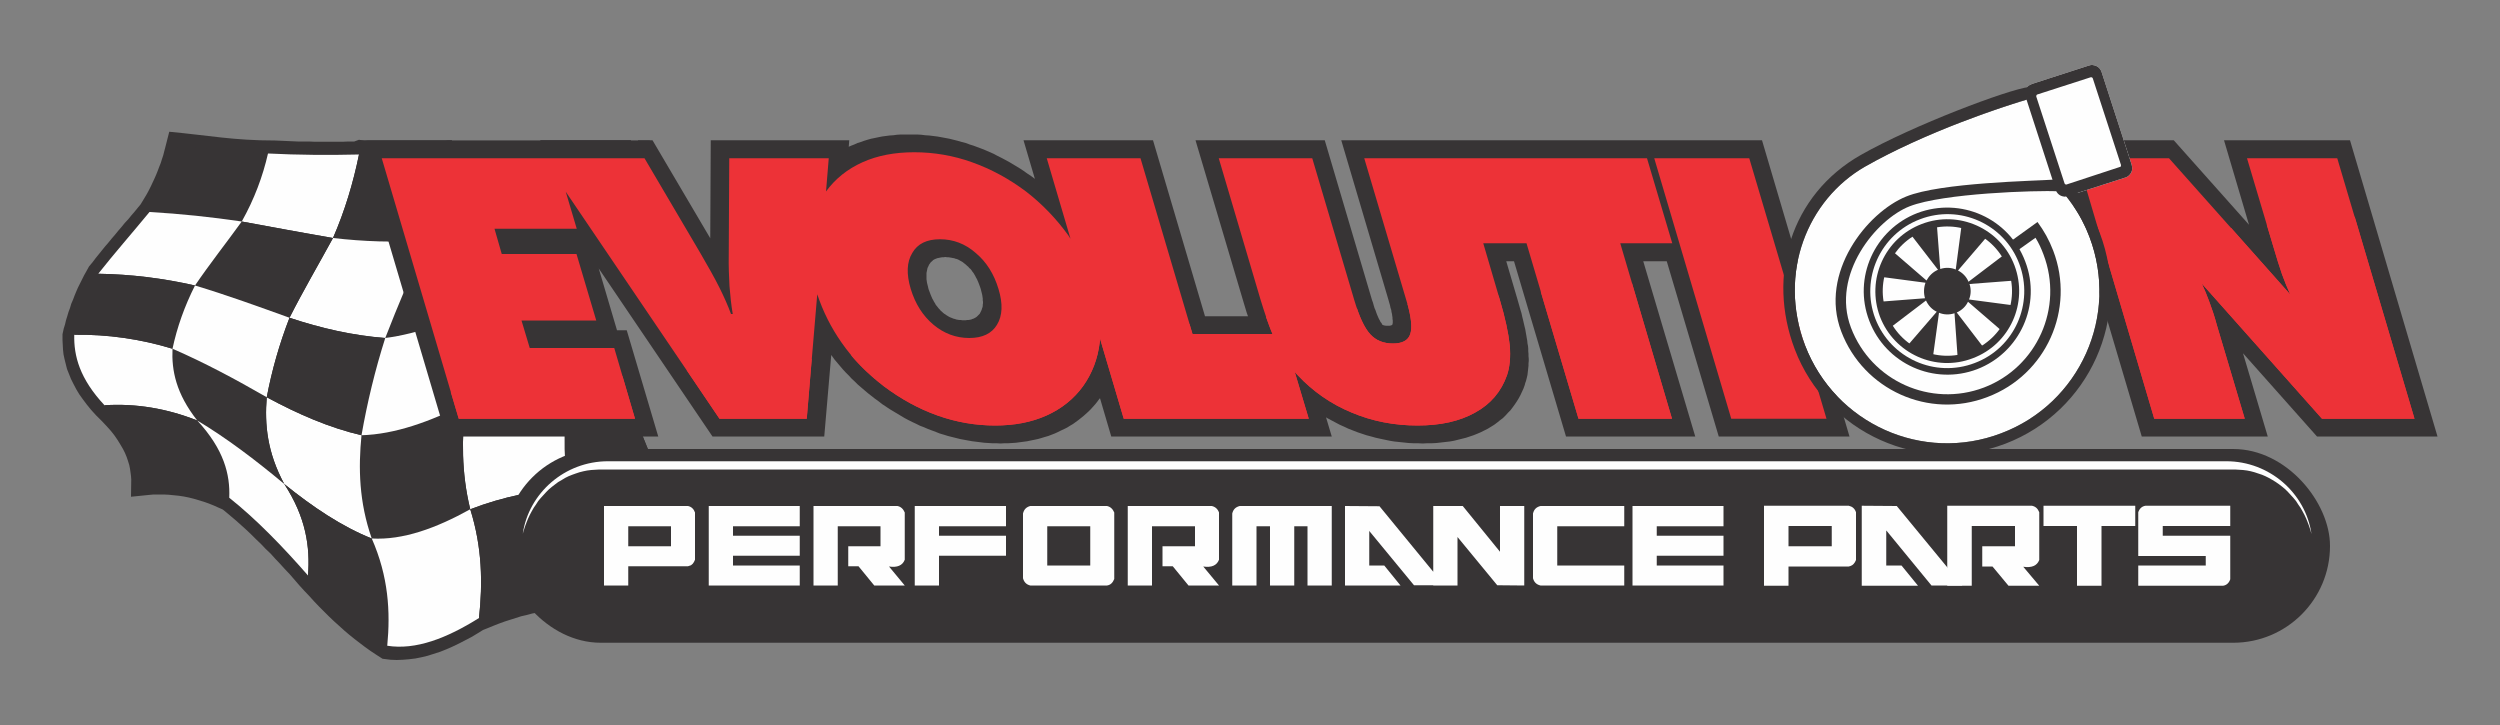 <?xml version="1.0" encoding="UTF-8"?>
<!DOCTYPE svg PUBLIC "-//W3C//DTD SVG 1.1//EN" "http://www.w3.org/Graphics/SVG/1.1/DTD/svg11.dtd">
<!-- Creator: CorelDRAW 2018 (64 Bit Versão de avaliação) -->
<svg xmlns="http://www.w3.org/2000/svg" xml:space="preserve" width="100px" height="29px" version="1.1" style="shape-rendering:geometricPrecision; text-rendering:geometricPrecision; image-rendering:optimizeQuality; fill-rule:evenodd; clip-rule:evenodd"
viewBox="0 0 100 29"
 xmlns:xlink="http://www.w3.org/1999/xlink">
 <rect x="0" y="0" width="100" height="29" fill="#808080" stroke="none"/>
 <defs>
  <style type="text/css">
   <![CDATA[
    .fil1 {fill:#FEFEFE}
    .fil0 {fill:#373435}
    .fil5 {fill:#373435}
    .fil3 {fill:#FEFEFE;fill-rule:nonzero}
    .fil6 {fill:#FEFEFE;fill-rule:nonzero}
    .fil4 {fill:#373435;fill-rule:nonzero}
    .fil2 {fill:#ED3237;fill-rule:nonzero}
   ]]>
  </style>
 </defs>
 <g id="Camada_x0020_1">
  <g id="_1685856883024">
   <g>
    <path class="fil0" d="M27.55 20.88l-0.67 2.12 -0.44 1.39 0 0.01 0 0.01 -0.01 0.02 0 0.01 0 0.02 -0.01 0.01 -0.11 0.62 -0.71 -0.21 -0.18 -0.06 -0.19 -0.05 -0.2 -0.05 -0.19 -0.05 -0.18 -0.05 -0.19 -0.04 -0.19 -0.04 -0.19 -0.04 -0.19 -0.03 -0.2 -0.04 -0.19 -0.02 -0.19 -0.03 -0.19 -0.02 -0.19 -0.02 -0.16 -0.02 -0.19 0.02 -0.21 0.02 -0.22 0.03 -0.22 0.03 -0.21 0.03 -0.22 0.05 -0.22 0.04 -0.22 0.06 -0.22 0.05 -0.22 0.07 -0.22 0.07 -0.22 0.07 -0.22 0.08 -0.23 0.09 -0.22 0.09 -0.2 0.08 -0.21 0.13 -0.25 0.15 -0.25 0.13 -0.25 0.13 -0.25 0.12 -0.25 0.11 -0.25 0.1 -0.25 0.08 -0.25 0.08 -0.25 0.06 -0.25 0.05 -0.25 0.03 -0.24 0.02 -0.25 0.01 -0.25 -0.01 -0.32 -0.04 -0.28 -0.18 -0.21 -0.14 -0.21 -0.15 -0.21 -0.16 -0.21 -0.16 -0.21 -0.17 -0.2 -0.17 -0.21 -0.19 -0.2 -0.18 -0.2 -0.19 -0.2 -0.2 -0.2 -0.2 -0.2 -0.21 -0.19 -0.21 -0.2 -0.21 -0.2 -0.22 -0.19 -0.22 -0.19 -0.22 -0.2 -0.21 -0.19 -0.21 -0.19 -0.2 -0.19 -0.21 -0.2 -0.19 -0.19 -0.2 -0.2 -0.19 -0.19 -0.19 -0.19 -0.18 -0.2 -0.18 -0.19 -0.17 -0.2 -0.17 -0.19 -0.16 -0.16 -0.13 -0.16 -0.07 -0.2 -0.09 -0.2 -0.08 -0.2 -0.07 -0.2 -0.06 -0.2 -0.06 -0.2 -0.05 -0.2 -0.04 -0.2 -0.03 -0.2 -0.02 -0.2 -0.02 -0.2 -0.01 -0.21 0 -0.2 0 -0.21 0.02 -0.69 0.07 0.01 -0.69 -0.01 -0.14 -0.02 -0.15 -0.02 -0.14 -0.03 -0.15 -0.05 -0.16 -0.05 -0.15 -0.07 -0.17 -0.08 -0.16 -0.1 -0.17 -0.11 -0.18 -0.13 -0.19 -0.15 -0.19 -0.17 -0.19 -0.19 -0.2 -0.23 -0.23 -0.2 -0.22 -0.17 -0.21 -0.15 -0.2 -0.15 -0.21 -0.12 -0.2 -0.11 -0.21 -0.1 -0.2 -0.08 -0.2 -0.08 -0.2 -0.05 -0.2 -0.05 -0.2 -0.04 -0.19 -0.02 -0.19 -0.01 -0.19 -0.01 -0.19 0 -0.23 0.05 -0.23 0.05 -0.16 0.04 -0.17 0.05 -0.16 0.05 -0.17 0.06 -0.16 0.05 -0.17 0.07 -0.16 0.06 -0.16 0.07 -0.17 0.07 -0.16 0.08 -0.16 0.08 -0.16 0.08 -0.16 0.09 -0.16 0.11 -0.2 0.15 -0.18 0.12 -0.16 0.13 -0.16 0.12 -0.15 0.13 -0.16 0.13 -0.15 0.13 -0.16 0.13 -0.15 0.13 -0.16 0.13 -0.15 0.13 -0.16 0.14 -0.15 0.13 -0.16 0.13 -0.15 0.13 -0.16 0.1 -0.12 0.08 -0.13 0.09 -0.15 0.09 -0.15 0.08 -0.15 0.08 -0.16 0.07 -0.15 0.07 -0.15 0.07 -0.16 0.06 -0.15 0.06 -0.16 0.06 -0.15 0.05 -0.16 0.05 -0.15 0.04 -0.16 0.04 -0.15 0.16 -0.63c1.61,0.15 2.57,0.35 4.23,0.35l0.01 0 0.22 0.01 0.23 0.01 0.22 0.01 0.23 0.01 0.22 0 0.23 0 0.22 0.01 0.23 0 0.22 0 0.23 0 0.23 0 0.22 0 0.23 -0.01 0.23 0 0.19 -0.07 0.23 0.05 0.13 -0.02 11.27 0 0.01 0.07 0 0.19 0.01 0.19 0.01 0.19 0.01 0.19 0.01 0.2 0.01 0.38 0.01 0.19 0.01 0.28 0.01 0.21 0.02 0.28 0.02 0.29 0.01 0.28 0.01 0.28 0.02 0.28 0.02 0.28 0.01 0.27 0.02 0.27 0.01 0.26 0 0.02 -2.2 -3.21 -2.23 0.75 5.31 13.14 0.45 -0.02z"/>
    <path class="fil0" d="M7.11 5.83c1.2,0.11 2.41,0.22 3.61,0.31 -0.21,0.92 -0.55,1.83 -1.05,2.72 -1.23,-0.18 -2.45,-0.31 -3.69,-0.38 0.55,-0.87 0.92,-1.75 1.13,-2.65z"/>
    <path class="fil1" d="M14.36 6.18c-1.22,0.03 -2.43,0.02 -3.64,-0.04 -0.21,0.92 -0.55,1.83 -1.05,2.72 1.21,0.22 2.42,0.45 3.65,0.66 0.48,-1.1 0.81,-2.22 1.04,-3.34z"/>
    <path class="fil0" d="M14.36 6.18c1.17,-0.1 2.36,-0.28 3.55,-0.56l0.17 0c-0.25,1.34 -0.6,2.67 -1.05,3.99 -1.26,0.1 -2.49,0.05 -3.71,-0.09 0.48,-1.1 0.81,-2.22 1.04,-3.34z"/>
    <path class="fil1" d="M18.08 5.62c-0.25,1.34 -0.6,2.67 -1.05,3.99 1.28,-0.3 2.6,-0.85 3.94,-1.52 0.25,-0.82 0.46,-1.64 0.65,-2.47l-3.54 0z"/>
    <path class="fil0" d="M25.24 5.62c-0.14,0.6 -0.28,1.19 -0.44,1.78 -0.17,0 -0.33,0.01 -0.5,0.02l-0.28 -0.41 -2.23 0.75 0.03 0.07c-0.28,0.07 -0.57,0.16 -0.85,0.26 0.25,-0.82 0.46,-1.64 0.65,-2.47l3.62 0z"/>
    <path class="fil1" d="M25.24 5.62c-0.14,0.6 -0.28,1.19 -0.44,1.78 0.27,0.03 0.53,0.06 0.8,0.09 -0.03,-0.62 -0.06,-1.25 -0.08,-1.87l-0.28 0z"/>
    <path class="fil0" d="M26.42 20.31c-1.22,-0.37 -2.46,-0.64 -3.7,-0.76 -0.22,-1.43 -0.15,-2.8 0.02,-4.14 0.76,0.07 1.53,0.19 2.29,0.35l1.37 3.4c-0.01,0.38 -0.01,0.76 0.02,1.15z"/>
    <path class="fil1" d="M18.81 20.37c1.33,-0.51 2.63,-0.77 3.91,-0.82 -0.22,-1.43 -0.15,-2.8 0.02,-4.14 -1.35,0.03 -2.72,0.26 -4.12,0.74 -0.15,1.36 -0.17,2.75 0.19,4.22z"/>
    <path class="fil0" d="M18.81 20.37c-1.37,0.76 -2.69,1.24 -3.94,1.17 -0.51,-1.46 -0.54,-2.82 -0.41,-4.13 1.34,-0.04 2.73,-0.54 4.16,-1.26 -0.15,1.36 -0.17,2.75 0.19,4.22z"/>
    <path class="fil1" d="M11.37 19.36c1.14,0.92 2.3,1.7 3.5,2.18 -0.51,-1.46 -0.54,-2.82 -0.41,-4.13 -1.29,-0.3 -2.55,-0.85 -3.79,-1.52 -0.09,1.09 0.02,2.21 0.7,3.47z"/>
    <path class="fil0" d="M11.37 19.36c-1.15,-0.96 -2.31,-1.84 -3.48,-2.54 -0.85,-1.08 -1.03,-2 -0.99,-2.87 1.27,0.55 2.52,1.22 3.77,1.94 -0.09,1.09 0.02,2.21 0.7,3.47z"/>
    <path class="fil1" d="M4.18 16.21c1.26,-0.08 2.5,0.13 3.71,0.61 -0.85,-1.08 -1.03,-2 -0.99,-2.87 -1.28,-0.39 -2.59,-0.58 -3.93,-0.56 -0.02,0.84 0.21,1.75 1.21,2.82z"/>
    <path class="fil0" d="M4.18 16.21c1.26,-0.08 2.5,0.13 3.71,0.61 1.07,1.16 1.32,2.16 1.28,3.09 -1.11,-0.55 -2.27,-0.77 -3.45,-0.61 0.02,-0.92 -0.29,-1.91 -1.54,-3.09z"/>
    <path class="fil1" d="M11.37 19.36c-1.15,-0.96 -2.31,-1.84 -3.48,-2.54 1.07,1.16 1.32,2.16 1.28,3.09 1.07,0.85 2.12,1.93 3.15,3.11 0.09,-1.14 -0.08,-2.33 -0.95,-3.66z"/>
    <path class="fil0" d="M11.37 19.36c1.14,0.92 2.3,1.7 3.5,2.18 0.67,1.52 0.75,2.93 0.62,4.29 -1.09,-0.65 -2.14,-1.66 -3.17,-2.81 0.09,-1.14 -0.08,-2.33 -0.95,-3.66z"/>
    <path class="fil1" d="M18.81 20.37c-1.37,0.76 -2.69,1.24 -3.94,1.17 0.67,1.52 0.75,2.93 0.62,4.29 1.14,0.18 2.38,-0.3 3.67,-1.11 0.15,-1.39 0.13,-2.82 -0.35,-4.35z"/>
    <path class="fil0" d="M18.81 20.37c1.33,-0.51 2.63,-0.77 3.91,-0.82 0.31,1.47 0.27,2.87 0.1,4.24 -1.2,0.08 -2.41,0.38 -3.66,0.93 0.15,-1.39 0.13,-2.82 -0.35,-4.35z"/>
    <path class="fil1" d="M26.42 20.31c-1.22,-0.37 -2.46,-0.64 -3.7,-0.76 0.31,1.47 0.27,2.87 0.1,4.24 1.07,0.09 2.11,0.31 3.14,0.64 0.01,-0.06 0.02,-0.12 0.04,-0.17l0.44 -1.39c0.05,-0.84 0.06,-1.69 -0.02,-2.56z"/>
    <path class="fil0" d="M24.64 7.92l0.16 -0.52c0.27,0.03 0.53,0.06 0.8,0.09 0.03,0.67 0.07,1.34 0.1,1.98l-1.06 -1.55z"/>
    <path class="fil1" d="M19.52 12.13c1.28,-0.44 2.52,-0.65 3.75,-0.71l-1.45 -3.59c-0.28,0.07 -0.56,0.16 -0.85,0.26 -0.49,1.36 -0.99,2.7 -1.45,4.04zm5.12 -4.21l0.16 -0.52c-0.17,0 -0.33,0.01 -0.5,0.02l0.34 0.5z"/>
    <path class="fil0" d="M19.52 12.13c-1.41,0.7 -2.79,1.22 -4.11,1.39 0.5,-1.3 1.07,-2.6 1.62,-3.91 1.28,-0.3 2.6,-0.85 3.94,-1.52 -0.49,1.36 -0.99,2.7 -1.45,4.04z"/>
    <path class="fil1" d="M11.58 12.71c1.26,0.42 2.53,0.71 3.83,0.81 0.5,-1.3 1.07,-2.6 1.62,-3.91 -1.26,0.1 -2.49,0.05 -3.71,-0.09 -0.59,1.08 -1.21,2.14 -1.74,3.19z"/>
    <path class="fil0" d="M11.58 12.71c-1.25,-0.45 -2.51,-0.91 -3.78,-1.29 0.57,-0.84 1.24,-1.69 1.87,-2.56 1.21,0.22 2.42,0.45 3.65,0.66 -0.59,1.08 -1.21,2.14 -1.74,3.19z"/>
    <path class="fil1" d="M3.93 10.95c1.31,0.02 2.6,0.18 3.87,0.47 0.57,-0.84 1.24,-1.69 1.87,-2.56 -1.23,-0.18 -2.45,-0.31 -3.69,-0.38 -0.7,0.85 -1.42,1.67 -2.05,2.47z"/>
    <path class="fil0" d="M3.93 10.95c1.31,0.02 2.6,0.18 3.87,0.47 -0.42,0.83 -0.72,1.68 -0.9,2.53 -1.28,-0.39 -2.59,-0.58 -3.93,-0.56 0.19,-0.82 0.5,-1.63 0.96,-2.44z"/>
    <path class="fil1" d="M11.58 12.71c-1.25,-0.45 -2.51,-0.91 -3.78,-1.29 -0.42,0.83 -0.72,1.68 -0.9,2.53 1.27,0.55 2.52,1.22 3.77,1.94 0.2,-1.06 0.5,-2.12 0.91,-3.18z"/>
    <path class="fil0" d="M11.58 12.71c1.26,0.42 2.53,0.71 3.83,0.81 -0.41,1.29 -0.72,2.58 -0.95,3.89 -1.29,-0.3 -2.55,-0.85 -3.79,-1.52 0.2,-1.06 0.5,-2.12 0.91,-3.18z"/>
    <path class="fil1" d="M19.52 12.13c-1.41,0.7 -2.79,1.22 -4.11,1.39 -0.41,1.29 -0.72,2.58 -0.95,3.89 1.34,-0.04 2.73,-0.54 4.16,-1.26 0.24,-1.34 0.53,-2.68 0.9,-4.02z"/>
    <path class="fil0" d="M19.52 12.13c1.28,-0.44 2.52,-0.65 3.75,-0.71l0.18 0.44c-0.28,1.18 -0.52,2.36 -0.71,3.55 -1.35,0.03 -2.72,0.26 -4.12,0.74 0.24,-1.34 0.53,-2.68 0.9,-4.02z"/>
    <path class="fil1" d="M23.45 11.87c-0.28,1.17 -0.52,2.35 -0.71,3.54 0.76,0.07 1.53,0.19 2.28,0.35l-1.57 -3.89z"/>
    <path class="fil1" d="M26.41 20.31l0.53 0.19 -0.54 -1.34c-0.01,0.38 -0.01,0.76 0.01,1.15z"/>
    <path class="fil0" d="M26.41 20.31l0.53 0.19 0.14 0.35 -0.64 2.02c0.05,-0.84 0.06,-1.69 -0.03,-2.56z"/>
   </g>
   <path class="fil0" d="M89.72 14.13l0.99 3.33 -5.04 0 -3.51 -11.85 4.79 0 3.01 3.38 -1 -3.38 5.04 0 3.5 11.85 -4.82 0 -2.96 -3.33zm-20.97 3.33l-2.08 -7.01 -0.94 0 2.08 7.01 -5.17 0 -2.08 -7.01 -0.31 0 0.45 1.53 0.04 0.14 0.04 0.14 0.04 0.14 0.04 0.13 0.03 0.14 0.03 0.12 0.03 0.13 0.03 0.13 0.03 0.12 0.02 0.12 0.02 0.11 0.02 0.12 0.02 0.11 0.01 0.11 0.02 0.1 0.01 0.11 0 0.1 0.01 0.1 0 0.1 0.01 0.1 0 0.09 -0.01 0.1 0 0.09 -0.01 0.09 -0.01 0.09 -0.01 0.09 -0.01 0.09 -0.02 0.09 -0.02 0.08 -0.02 0.08 -0.03 0.08 -0.02 0.08 -0.05 0.14 -0.06 0.13 -0.06 0.13 -0.07 0.13 -0.08 0.13 -0.08 0.12 -0.08 0.11 -0.09 0.12 -0.1 0.1 -0.1 0.11 -0.1 0.1 -0.12 0.09 -0.11 0.09 -0.12 0.09 -0.13 0.08 -0.13 0.08 -0.14 0.07 -0.14 0.07 -0.14 0.06 -0.15 0.06 -0.15 0.05 -0.15 0.05 -0.16 0.04 -0.16 0.04 -0.16 0.04 -0.17 0.03 -0.18 0.02 -0.17 0.02 -0.18 0.02 -0.18 0.01 -0.19 0 -0.18 0.01 -0.19 -0.01 -0.19 0 -0.19 -0.01 -0.19 -0.02 -0.19 -0.02 -0.19 -0.02 -0.18 -0.03 -0.19 -0.04 -0.19 -0.04 -0.18 -0.04 -0.18 -0.05 -0.19 -0.05 -0.18 -0.06 -0.18 -0.06 -0.18 -0.07 -0.18 -0.07 -0.17 -0.08 -0.18 -0.08 -0.17 -0.09 -0.17 -0.09 -0.17 -0.09 -0.04 -0.03 0.23 0.77 -8.82 0 -0.45 -1.53 -0.03 0.03 -0.08 0.11 -0.08 0.1 -0.09 0.1 -0.09 0.1 -0.09 0.09 -0.1 0.09 -0.1 0.09 -0.1 0.08 -0.1 0.08 -0.11 0.08 -0.11 0.08 -0.12 0.07 -0.11 0.07 -0.12 0.06 -0.13 0.06 -0.12 0.06 -0.13 0.06 -0.13 0.05 -0.13 0.05 -0.14 0.04 -0.13 0.04 -0.14 0.04 -0.14 0.03 -0.15 0.03 -0.14 0.03 -0.15 0.02 -0.15 0.02 -0.15 0.02 -0.15 0.01 -0.16 0.01 -0.15 0 -0.16 0.01 -0.16 -0.01 -0.17 0 -0.16 -0.01 -0.16 -0.01 -0.16 -0.02 -0.16 -0.02 -0.16 -0.02 -0.17 -0.03 -0.16 -0.03 -0.16 -0.03 -0.16 -0.04 -0.16 -0.04 -0.16 -0.04 -0.16 -0.05 -0.17 -0.05 -0.15 -0.06 -0.16 -0.06 -0.16 -0.06 -0.16 -0.07 -0.16 -0.06 -0.16 -0.08 -0.15 -0.07 -0.16 -0.08 -0.15 -0.08 -0.15 -0.09 -0.15 -0.09 -0.15 -0.09 -0.15 -0.09 -0.15 -0.1 -0.15 -0.1 -0.14 -0.11 -0.14 -0.1 -0.14 -0.11 -0.14 -0.11 -0.13 -0.11 -0.14 -0.12 -0.13 -0.11 -0.12 -0.12 -0.13 -0.12 -0.12 -0.13 -0.12 -0.12 -0.12 -0.13 -0.11 -0.13 -0.11 -0.13 -0.11 -0.13 -0.1 -0.14 -0.03 -0.04 -0.28 3.26 -4.47 0 -4.55 -6.72 0.73 2.47 0.39 0 1.26 4.25 -8.48 0 -3.51 -11.85 11.76 0 2.31 3.92 0.02 -3.92 5.54 0 -0.02 0.26 0.09 -0.04 0.13 -0.05 0.13 -0.06 0.13 -0.04 0.14 -0.05 0.13 -0.04 0.14 -0.04 0.15 -0.03 0.14 -0.03 0.15 -0.03 0.15 -0.02 0.15 -0.02 0.15 -0.01 0.15 -0.02 0.16 -0.01 0.16 0 0.16 0 0.16 0 0.16 0 0.17 0.01 0.16 0.02 0.16 0.01 0.16 0.02 0.16 0.02 0.17 0.03 0.16 0.03 0.16 0.03 0.16 0.04 0.16 0.04 0.17 0.05 0.16 0.04 0.16 0.06 0.16 0.05 0.16 0.06 0.16 0.06 0.15 0.06 0.16 0.07 0.16 0.07 0.15 0.08 0.16 0.08 0.15 0.08 0.15 0.08 0.15 0.09 0.15 0.09 0.15 0.09 0.15 0.1 0.14 0.1 0.15 0.1 0.15 0.11 0.01 0.02 -0.46 -1.56 5.18 0 2.08 7.04 1.72 0 -0.03 -0.08 -0.03 -0.09 -0.03 -0.1 -0.03 -0.1 -0.03 -0.1 -0.03 -0.1 -0.03 -0.1 -1.89 -6.37 5.17 0 1.89 6.39 0.04 0.11 0.03 0.11 0.03 0.1 0.04 0.09 0.03 0.09 0.03 0.08 0.03 0.07 0.03 0.07 0.03 0.06 0.03 0.05 0.02 0.05 0.03 0.03 0.02 0.03 0.01 0.03 0.01 0.01 0.02 0.02 0 0 0 0 0.01 0 0.02 0.01 0.04 0.01 0.06 0.01 0.07 0 0.07 0 0.05 -0.01 0.03 -0.01 0.02 -0.01 0 0 0.01 -0.01 0 0 0.01 -0.02 0 -0.02 0.01 -0.02 0 -0.03 0 -0.04 0 -0.05 -0.01 -0.05 0 -0.06 -0.01 -0.06 -0.01 -0.08 -0.02 -0.08 -0.01 -0.08 -0.03 -0.09 -0.02 -0.1 -0.03 -0.1 -0.03 -0.11 -1.89 -6.39 11.59 0 1.14 0 4.1 0 3.5 11.85 -5.23 0zm-30.19 -4.65l0.07 0 0.06 -0.01 0.05 0 0.06 -0.01 0.05 -0.01 0.04 -0.02 0.04 -0.01 0.04 -0.02 0.04 -0.02 0.03 -0.02 0.03 -0.02 0.03 -0.03 0.03 -0.03 0.03 -0.03 0.03 -0.03 0.02 -0.04 0.02 -0.04 0.02 -0.04 0.02 -0.05 0.01 -0.04 0.02 -0.05 0.01 -0.05 0 -0.05 0.01 -0.06 0 -0.06 -0.01 -0.06 0 -0.07 -0.01 -0.07 -0.01 -0.07 -0.02 -0.08 -0.02 -0.08 -0.02 -0.08 -0.03 -0.09 -0.03 -0.08 -0.03 -0.08 -0.03 -0.07 -0.03 -0.07 -0.04 -0.07 -0.03 -0.06 -0.04 -0.07 -0.03 -0.05 -0.04 -0.05 -0.04 -0.06 -0.04 -0.05 -0.05 -0.04 -0.04 -0.05 -0.05 -0.04 -0.04 -0.04 -0.05 -0.04 -0.04 -0.03 -0.05 -0.04 -0.05 -0.03 -0.04 -0.02 -0.05 -0.03 -0.04 -0.02 -0.05 -0.02 -0.05 -0.01 -0.05 -0.02 -0.06 -0.01 -0.05 -0.01 -0.06 -0.01 -0.06 -0.01 -0.06 0 -0.07 -0.01 -0.06 0.01 -0.06 0 -0.06 0.01 -0.05 0.01 -0.05 0.01 -0.05 0.01 -0.04 0.02 -0.04 0.01 -0.03 0.02 -0.04 0.02 -0.03 0.03 -0.03 0.03 -0.03 0.02 -0.03 0.04 -0.02 0.03 -0.03 0.04 -0.02 0.05 -0.02 0.04 -0.02 0.04 -0.01 0.05 -0.01 0.05 -0.01 0.05 -0.01 0.05 0 0.06 0 0.06 0 0.06 0 0.07 0.01 0.07 0.01 0.07 0.02 0.08 0.02 0.08 0.02 0.09 0.03 0.08 0.03 0.08 0.03 0.08 0.03 0.07 0.03 0.07 0.04 0.07 0.03 0.06 0.04 0.06 0.03 0.06 0.04 0.05 0.04 0.05 0.04 0.05 0.04 0.04 0.04 0.05 0.05 0.04 0.04 0.04 0.05 0.04 0.05 0.03 0.04 0.03 0.05 0.03 0.05 0.03 0.04 0.02 0.05 0.02 0.05 0.02 0.05 0.02 0.05 0.01 0.05 0.02 0.06 0.01 0.06 0.01 0.06 0 0.06 0.01 0.07 0z"/>
   <path class="fil2" d="M63.14 16.75l-2.08 -7.02 -1.73 0 0.66 2.25c0.22,0.74 0.35,1.35 0.4,1.83 0.04,0.48 0,0.88 -0.11,1.2 -0.23,0.65 -0.65,1.15 -1.27,1.49 -0.62,0.35 -1.39,0.52 -2.31,0.52 -0.93,0 -1.81,-0.17 -2.64,-0.52 -0.82,-0.34 -1.54,-0.84 -2.15,-1.49 -0.04,-0.04 -0.08,-0.09 -0.12,-0.13l0.56 1.87 -7.4 0 -0.95 -3.21c0,0.05 -0.01,0.1 -0.01,0.15 -0.08,0.66 -0.3,1.24 -0.67,1.76 -0.37,0.51 -0.86,0.9 -1.46,1.17 -0.6,0.27 -1.29,0.4 -2.05,0.4 -0.78,0 -1.55,-0.13 -2.31,-0.4 -0.76,-0.27 -1.48,-0.67 -2.16,-1.18 -0.66,-0.51 -1.23,-1.09 -1.68,-1.74 -0.42,-0.6 -0.74,-1.24 -0.97,-1.93l-0.42 4.98 -3.49 0 -6.15 -9.08 0.44 1.48 -3.29 0 0.29 1.01 2.99 0 0.79 2.66 -2.99 0 0.33 1.1 3.38 0 0.83 2.83 -7.05 0 -3.08 -10.42 6.45 0 0.51 0 3.55 0 2.22 3.77c0.32,0.55 0.58,1.01 0.77,1.39 0.19,0.38 0.35,0.74 0.47,1.07l0.07 0c-0.06,-0.35 -0.1,-0.72 -0.13,-1.11 -0.02,-0.39 -0.04,-0.81 -0.03,-1.27l0.02 -3.85 3.98 0 -0.11 1.34 0 -0.01c0.37,-0.51 0.86,-0.9 1.46,-1.17 0.6,-0.27 1.29,-0.4 2.07,-0.4 0.78,0 1.56,0.13 2.31,0.4 0.76,0.27 1.48,0.66 2.16,1.17 0.66,0.51 1.22,1.1 1.69,1.75 0.03,0.05 0.06,0.1 0.09,0.14l-0.95 -3.22 3.75 0 2.08 7.03 3.2 0c-0.16,-0.39 -0.32,-0.85 -0.48,-1.38l-1.67 -5.65 3.74 0 1.68 5.67c0.2,0.67 0.41,1.12 0.64,1.37 0.23,0.25 0.53,0.37 0.91,0.37 0.38,0 0.61,-0.13 0.69,-0.38 0.09,-0.26 0.04,-0.71 -0.16,-1.36l-1.68 -5.67 3.4 0 0.35 0 7.56 0 1.01 3.4 -2.08 0 2.07 7.02 -3.74 0zm23.03 0l-3.08 -10.42 3.67 0 4.85 5.45c-0.11,-0.24 -0.22,-0.51 -0.33,-0.81 -0.1,-0.29 -0.22,-0.67 -0.36,-1.15l-1.04 -3.49 3.61 0 3.09 10.42 -3.7 0 -4.81 -5.41c0.11,0.23 0.21,0.48 0.31,0.75 0.1,0.27 0.2,0.56 0.29,0.9l1.12 3.76 -3.62 0zm-16.92 0l-3.08 -10.42 3.8 0 3.09 10.42 -3.81 0zm-30.48 -3.23c0.53,0 0.9,-0.18 1.11,-0.53 0.22,-0.36 0.24,-0.84 0.06,-1.43 -0.18,-0.6 -0.48,-1.08 -0.91,-1.44 -0.42,-0.37 -0.9,-0.55 -1.43,-0.55 -0.53,0 -0.9,0.18 -1.11,0.55 -0.22,0.36 -0.24,0.84 -0.06,1.44 0.18,0.59 0.48,1.07 0.91,1.43 0.42,0.35 0.9,0.53 1.43,0.53z"/>
   <path class="fil2" d="M63.14 16.75l-1.51 -5.08 3.65 -0.34 1.6 5.42 -3.74 0zm23.03 0l-2.11 -7.15 5.19 -0.48 2.36 2.66c-0.11,-0.24 -0.22,-0.51 -0.33,-0.81 -0.1,-0.29 -0.22,-0.67 -0.36,-1.15l-0.25 -0.83 3.52 -0.32 2.39 8.08 -3.7 0 -4.81 -5.41c0.11,0.23 0.21,0.48 0.31,0.75 0.1,0.27 0.2,0.56 0.29,0.9l1.12 3.76 -3.62 0zm-26.23 -4.93l0.05 0.16c0.22,0.74 0.35,1.35 0.4,1.83 0.04,0.48 0,0.88 -0.11,1.2 -0.23,0.65 -0.65,1.15 -1.27,1.49 -0.62,0.35 -1.39,0.52 -2.31,0.52 -0.93,0 -1.81,-0.17 -2.64,-0.52 -0.82,-0.34 -1.54,-0.84 -2.15,-1.49 -0.04,-0.04 -0.08,-0.09 -0.12,-0.13l0.56 1.87 -7.4 0 -0.95 -3.21c0,0.05 -0.01,0.1 -0.01,0.15 -0.08,0.66 -0.3,1.24 -0.67,1.76 -0.37,0.51 -0.86,0.9 -1.46,1.17 -0.6,0.27 -1.29,0.4 -2.05,0.4 -0.78,0 -1.55,-0.13 -2.31,-0.4 -0.76,-0.27 -1.48,-0.67 -2.16,-1.18 -0.48,-0.37 -0.92,-0.78 -1.3,-1.23l13.54 -1.25 0.12 0.4 3.2 0c-0.09,-0.2 -0.17,-0.43 -0.26,-0.68l3.64 -0.34c0.16,0.48 0.34,0.82 0.53,1.03 0.23,0.25 0.53,0.37 0.91,0.37 0.38,0 0.61,-0.13 0.69,-0.38 0.08,-0.24 0.04,-0.64 -0.11,-1.2l3.64 -0.34zm-27.47 2.53l-0.2 2.4 -3.49 0 -1.31 -1.94 5 -0.46zm-7.57 0.7l0.5 1.7 -7.05 0 -0.32 -1.07 6.87 -0.63z"/>
   <g>
    <path class="fil3" d="M85.02 7.1l-2.3 0.74 0 0.01 0 0 0 0c-0.02,0 -0.04,0.01 -0.06,0.01l0.23 0.32c0.28,0.39 0.51,0.83 0.69,1.3 1.19,3.14 -0.38,6.66 -3.53,7.85 -3.14,1.2 -6.65,-0.38 -7.85,-3.52 -1.09,-2.89 0.1,-5.83 2.41,-7.15 2.26,-1.29 5.14,-2.28 6.45,-2.67l-0.04 -0.13 0 0 -0.01 0 0 -0.01c-0.03,-0.1 -0.01,-0.2 0.03,-0.29 0.05,-0.09 0.12,-0.16 0.22,-0.19l0 0 0.01 -0.01 0 0 2.29 -0.74 0 0 0.01 0 0 0c0.03,-0.01 0.06,-0.02 0.09,-0.02 0.03,0 0.06,0 0.09,0.01l0 0c0.14,0.02 0.26,0.12 0.31,0.26l1.21 3.73 0 0 0 0.01 0 0c0.03,0.1 0.02,0.21 -0.02,0.29 -0.05,0.09 -0.12,0.16 -0.22,0.2l-0.01 0 0 0 0 0z"/>
    <g>
     <path class="fil0" d="M78.91 14.33c-1.48,0.57 -3.14,-0.18 -3.71,-1.66 -0.56,-1.49 0.19,-3.15 1.67,-3.71 1.48,-0.57 3.15,0.18 3.71,1.66 0.56,1.49 -0.18,3.15 -1.67,3.71zm-0.1 -0.27c-1.33,0.51 -2.83,-0.16 -3.33,-1.5 -0.51,-1.33 0.16,-2.82 1.49,-3.33 1.34,-0.51 2.83,0.16 3.34,1.5 0.51,1.33 -0.16,2.82 -1.5,3.33z"/>
     <path class="fil0" d="M79.08 14.77c-1.72,0.65 -3.65,-0.21 -4.31,-1.94 -0.66,-1.72 0.21,-3.65 1.93,-4.31 1.73,-0.65 3.66,0.21 4.31,1.94 0.66,1.72 -0.21,3.65 -1.93,4.31zm-0.09 -0.25c-1.59,0.61 -3.37,-0.19 -3.98,-1.78 -0.6,-1.59 0.2,-3.37 1.79,-3.97 1.59,-0.61 3.37,0.19 3.97,1.78 0.6,1.59 -0.19,3.37 -1.78,3.97z"/>
     <path class="fil4" d="M85.02 7.1l-2.3 0.74 0 0.01 0 0 0 0c-0.03,0.01 -0.06,0.01 -0.09,0.01 -0.03,0.01 -0.06,0.01 -0.09,0l0 0c-0.14,-0.02 -0.27,-0.12 -0.31,-0.27l-1.21 -3.73 0 0 -0.01 0 0 -0.01c-0.03,-0.1 -0.01,-0.2 0.03,-0.29 0.04,-0.09 0.12,-0.16 0.22,-0.19l0 0 0.01 -0.01 0 0 2.29 -0.74 0 0 0.01 0 0 0c0.03,-0.01 0.06,-0.02 0.09,-0.02 0.03,0 0.06,0 0.09,0.01l0 0c0.14,0.02 0.26,0.12 0.31,0.26l1.21 3.73 0 0 0 0.01 0 0c0.03,0.1 0.02,0.21 -0.02,0.29 -0.05,0.09 -0.12,0.16 -0.22,0.2l-0.01 0 0 0 0 0zm-2.36 0.28l2.13 -0.7 0 0 0.01 0 0 0c0.01,0 0.03,-0.01 0.03,-0.03 0.01,-0.01 0.01,-0.03 0.01,-0.05l0 0 0 0 0 0 -1.13 -3.47c-0.01,-0.02 -0.03,-0.04 -0.05,-0.04l0 0c-0.01,0 -0.01,0 -0.02,0 0,0 -0.01,0 -0.01,0l0 0 0 0 0 0 -2.14 0.69 0 0 0 0c-0.02,0.01 -0.03,0.02 -0.03,0.03 -0.01,0.02 -0.01,0.03 -0.01,0.05l0 0 0 0 0 0 1.13 3.47c0.01,0.03 0.03,0.04 0.05,0.05l0 0c0.01,0 0.01,0 0.01,0 0.01,0 0.01,0 0.02,0l0 0 0 0 0 0 0 0z"/>
     <circle class="fil0" transform="matrix(-0.03 0.011 -0.011 -0.03 77.892 11.645)" r="20.17"/>
     <path class="fil0" d="M77.31 14.33l-1.04 -0.47 1.2 -1.39c-0.19,-0.09 -0.34,-0.25 -0.43,-0.45l-1.46 1.11 -0.4 -1.06 1.82 -0.14c-0.06,-0.21 -0.05,-0.43 0.02,-0.62l-1.81 -0.24 0.46 -1.05 1.39 1.2c0.1,-0.18 0.25,-0.34 0.46,-0.43l-1.12 -1.45 1.07 -0.41 0.14 1.83c0.21,-0.07 0.43,-0.06 0.62,0.02l0.24 -1.82 1.04 0.47 -1.19 1.39c0.18,0.09 0.34,0.25 0.42,0.45l1.46 -1.11 0.41 1.06 -1.83 0.14c0.07,0.21 0.06,0.43 -0.02,0.62l1.82 0.24 -0.47 1.05 -1.39 -1.2c-0.09,0.19 -0.25,0.34 -0.45,0.43l1.11 1.45 -1.07 0.41 -0.13 -1.83c-0.21,0.07 -0.43,0.06 -0.62,-0.02l-0.25 1.82z"/>
     <path class="fil0" d="M80.05 17.33c-3.14,1.2 -6.65,-0.38 -7.85,-3.52 -1.09,-2.89 0.1,-5.83 2.41,-7.15 2.43,-1.38 5.56,-2.43 6.71,-2.75l-0.16 -0.43c-0.81,0.09 -4.64,1.53 -6.73,2.72 -2.8,1.59 -3.76,4.82 -2.64,7.77 1.28,3.36 5.05,5.06 8.42,3.78 3.37,-1.29 5.07,-5.06 3.78,-8.43 -0.24,-0.63 -0.57,-1.21 -0.97,-1.72l-0.44 0.17c0.42,0.5 0.76,1.07 1,1.71 1.19,3.14 -0.38,6.66 -3.53,7.85z"/>
     <path class="fil0" d="M79.5 15.88c-2.34,0.9 -4.96,-0.28 -5.85,-2.62 -0.89,-2.34 1.02,-4.76 2.6,-5.4 1.38,-0.56 5.1,-0.62 6,-0.68l0.12 0.47c-0.97,-0.04 -4.64,0.08 -5.98,0.6 -1.34,0.52 -3.16,2.73 -2.35,4.86 0.81,2.13 3.19,3.2 5.32,2.39 2.12,-0.81 3.19,-3.19 2.38,-5.32 -0.09,-0.24 -0.19,-0.46 -0.32,-0.67l-0.76 0.54 -0.27 -0.37 1.11 -0.8c0.27,0.37 0.46,0.71 0.63,1.15 0.89,2.34 -0.28,4.96 -2.63,5.85z"/>
    </g>
   </g>
   <rect class="fil5" x="20.16" y="17.96" width="73.04" height="7.75" rx="3.87" ry="3.87"/>
   <path class="fil1" d="M24.32 18.45l64.73 0c1.73,0 3.17,1.27 3.41,2.91l-0.04 -0.14 -0.05 -0.16 -0.06 -0.16 -0.06 -0.15 -0.07 -0.15 -0.08 -0.15 -0.08 -0.14 -0.09 -0.13 -0.09 -0.14 -0.1 -0.12 -0.11 -0.12 -0.11 -0.12 -0.11 -0.11 -0.12 -0.1 -0.13 -0.1 -0.13 -0.09 -0.13 -0.08 -0.14 -0.08 -0.14 -0.07 -0.14 -0.06 -0.15 -0.05 -0.15 -0.05 -0.15 -0.04 -0.15 -0.03 -0.16 -0.02 -0.16 -0.01 -0.17 -0.01 -65.41 0 -0.17 0.01 -0.16 0.01 -0.16 0.02 -0.15 0.03 -0.16 0.04 -0.15 0.05 -0.14 0.05 -0.15 0.06 -0.14 0.07 -0.13 0.08 -0.14 0.08 -0.12 0.09 -0.13 0.1 -0.12 0.1 -0.11 0.11 -0.11 0.12 -0.11 0.12 -0.1 0.12 -0.09 0.14 -0.09 0.13 -0.08 0.14 -0.08 0.15 -0.07 0.15 -0.06 0.15 -0.06 0.16 -0.05 0.16 -0.04 0.13c0.24,-1.63 1.68,-2.9 3.41,-2.9z"/>
   <g>
    <path class="fil6" d="M25.13 21.05l0 0.8 1.71 0 0 -0.8 -1.71 0zm40.17 -0.81l3.64 0 0 0.81 -2.67 0 0 0.38 2.67 0 0 0.8 -2.67 0 0 0.39 2.67 0 0 0.8 -3.64 0 0 -3.18zm-3.68 0l3.35 0 0 0.81 -2.68 0 0 1.57 2.68 0 0 0.8 -3.35 0c-0.17,-0.04 -0.26,-0.14 -0.3,-0.29l0 -2.59c0.04,-0.17 0.14,-0.26 0.3,-0.3zm-4.29 0l1.18 0 1.49 1.83 0 -1.83 0.97 0 0 3.18 -1.08 -0.01 -1.59 -1.93 0 1.94 -0.97 0 0 -0.01 -0.77 0 -1.78 -2.16 -0.01 -0.02 0 1.39 0.6 0 0.65 0.8 -2.22 0 0 -3.18 1.38 0.01 2.15 2.62 0 -2.63zm-7.74 0l3.68 0 0 3.18 -0.97 0 0 -2.37 -0.53 0 0 2.37 -0.97 0 0 -2.37 -0.54 0 0 2.37 -0.97 0 0 -2.88c0.04,-0.17 0.14,-0.26 0.3,-0.3zm-4.48 0l3.36 0c0.14,0.03 0.24,0.12 0.29,0.26l0 1.89c-0.09,0.23 -0.3,0.32 -0.63,0.27l0.63 0.76 -1.22 0 -0.63 -0.77 -0.41 0 0 -0.8 1.3 0 0 -0.8 -1.72 0 0 2.37 -0.97 0 0 -3.18zm-3.22 0.81l0 1.57 1.72 0 0 -1.57 -1.72 0zm-0.68 -0.81l3.07 0c0.14,0.03 0.23,0.12 0.29,0.26l0 2.66c-0.06,0.15 -0.15,0.24 -0.29,0.26l-3.07 0c-0.16,-0.04 -0.25,-0.14 -0.29,-0.29l0 -2.59c0.04,-0.17 0.14,-0.26 0.29,-0.3zm-4.62 0l3.65 0 0 0.81 -2.68 0 0 0.38 2.68 0 0 0.8 -2.68 0 0 1.19 -0.97 0 0 -3.18zm-4.05 0l3.36 0c0.14,0.03 0.23,0.12 0.29,0.26l0 1.89c-0.09,0.23 -0.3,0.32 -0.63,0.27l0.63 0.76 -1.22 0 -0.63 -0.77 -0.41 0 0 -0.8 1.29 0 0 -0.8 -1.71 0 0 2.37 -0.97 0 0 -3.18zm-4.19 0l3.64 0 0 0.81 -2.67 0 0 0.38 2.67 0 0 0.8 -2.67 0 0 0.39 2.67 0 0 0.8 -3.64 0 0 -3.18zm-4.19 0l3.36 0c0.14,0.03 0.23,0.12 0.28,0.26l0 1.89c-0.05,0.13 -0.12,0.22 -0.22,0.24l-0.06 0.02 -2.39 0 0 0.77 -0.97 0 0 -3.18z"/>
    <g>
     <path class="fil6" d="M71.54 21.04l0 0.81 1.73 0 0 -0.81 -1.73 0zm-0.98 -0.81l3.39 0c0.14,0.03 0.24,0.11 0.29,0.26l0 1.91c-0.05,0.13 -0.13,0.21 -0.22,0.24l-0.07 0.02 -2.41 0 0 0.77 -0.98 0 0 -3.2z"/>
     <polygon class="fil6" points="74.47,20.23 75.87,20.24 78.49,23.42 77.26,23.42 75.47,21.24 75.45,21.22 75.45,22.62 76.06,22.62 76.72,23.43 74.47,23.43 "/>
     <path class="fil6" d="M77.89 20.23l3.39 0c0.14,0.03 0.23,0.11 0.29,0.26l0 1.91c-0.09,0.23 -0.3,0.32 -0.64,0.27l0.64 0.76 -1.23 0 -0.64 -0.77 -0.41 0 0 -0.81 1.31 0 0 -0.81 -1.73 0 0 2.39 -0.98 0 0 -3.2z"/>
     <polygon class="fil6" points="81.74,20.23 85.41,20.23 85.41,21.04 84.06,21.04 84.06,23.43 83.08,23.43 83.08,21.04 81.74,21.04 "/>
     <path class="fil6" d="M85.82 20.23l3.39 0 0 0.81 -2.7 0 0 0.39 2.7 0 0 1.74c-0.05,0.15 -0.15,0.24 -0.29,0.26l-3.39 0 0 -0.81 2.7 0 0 -0.38 -2.7 0 0 -1.75c0.05,-0.15 0.15,-0.24 0.29,-0.26z"/>
    </g>
   </g>
  </g>
 </g>
</svg>
